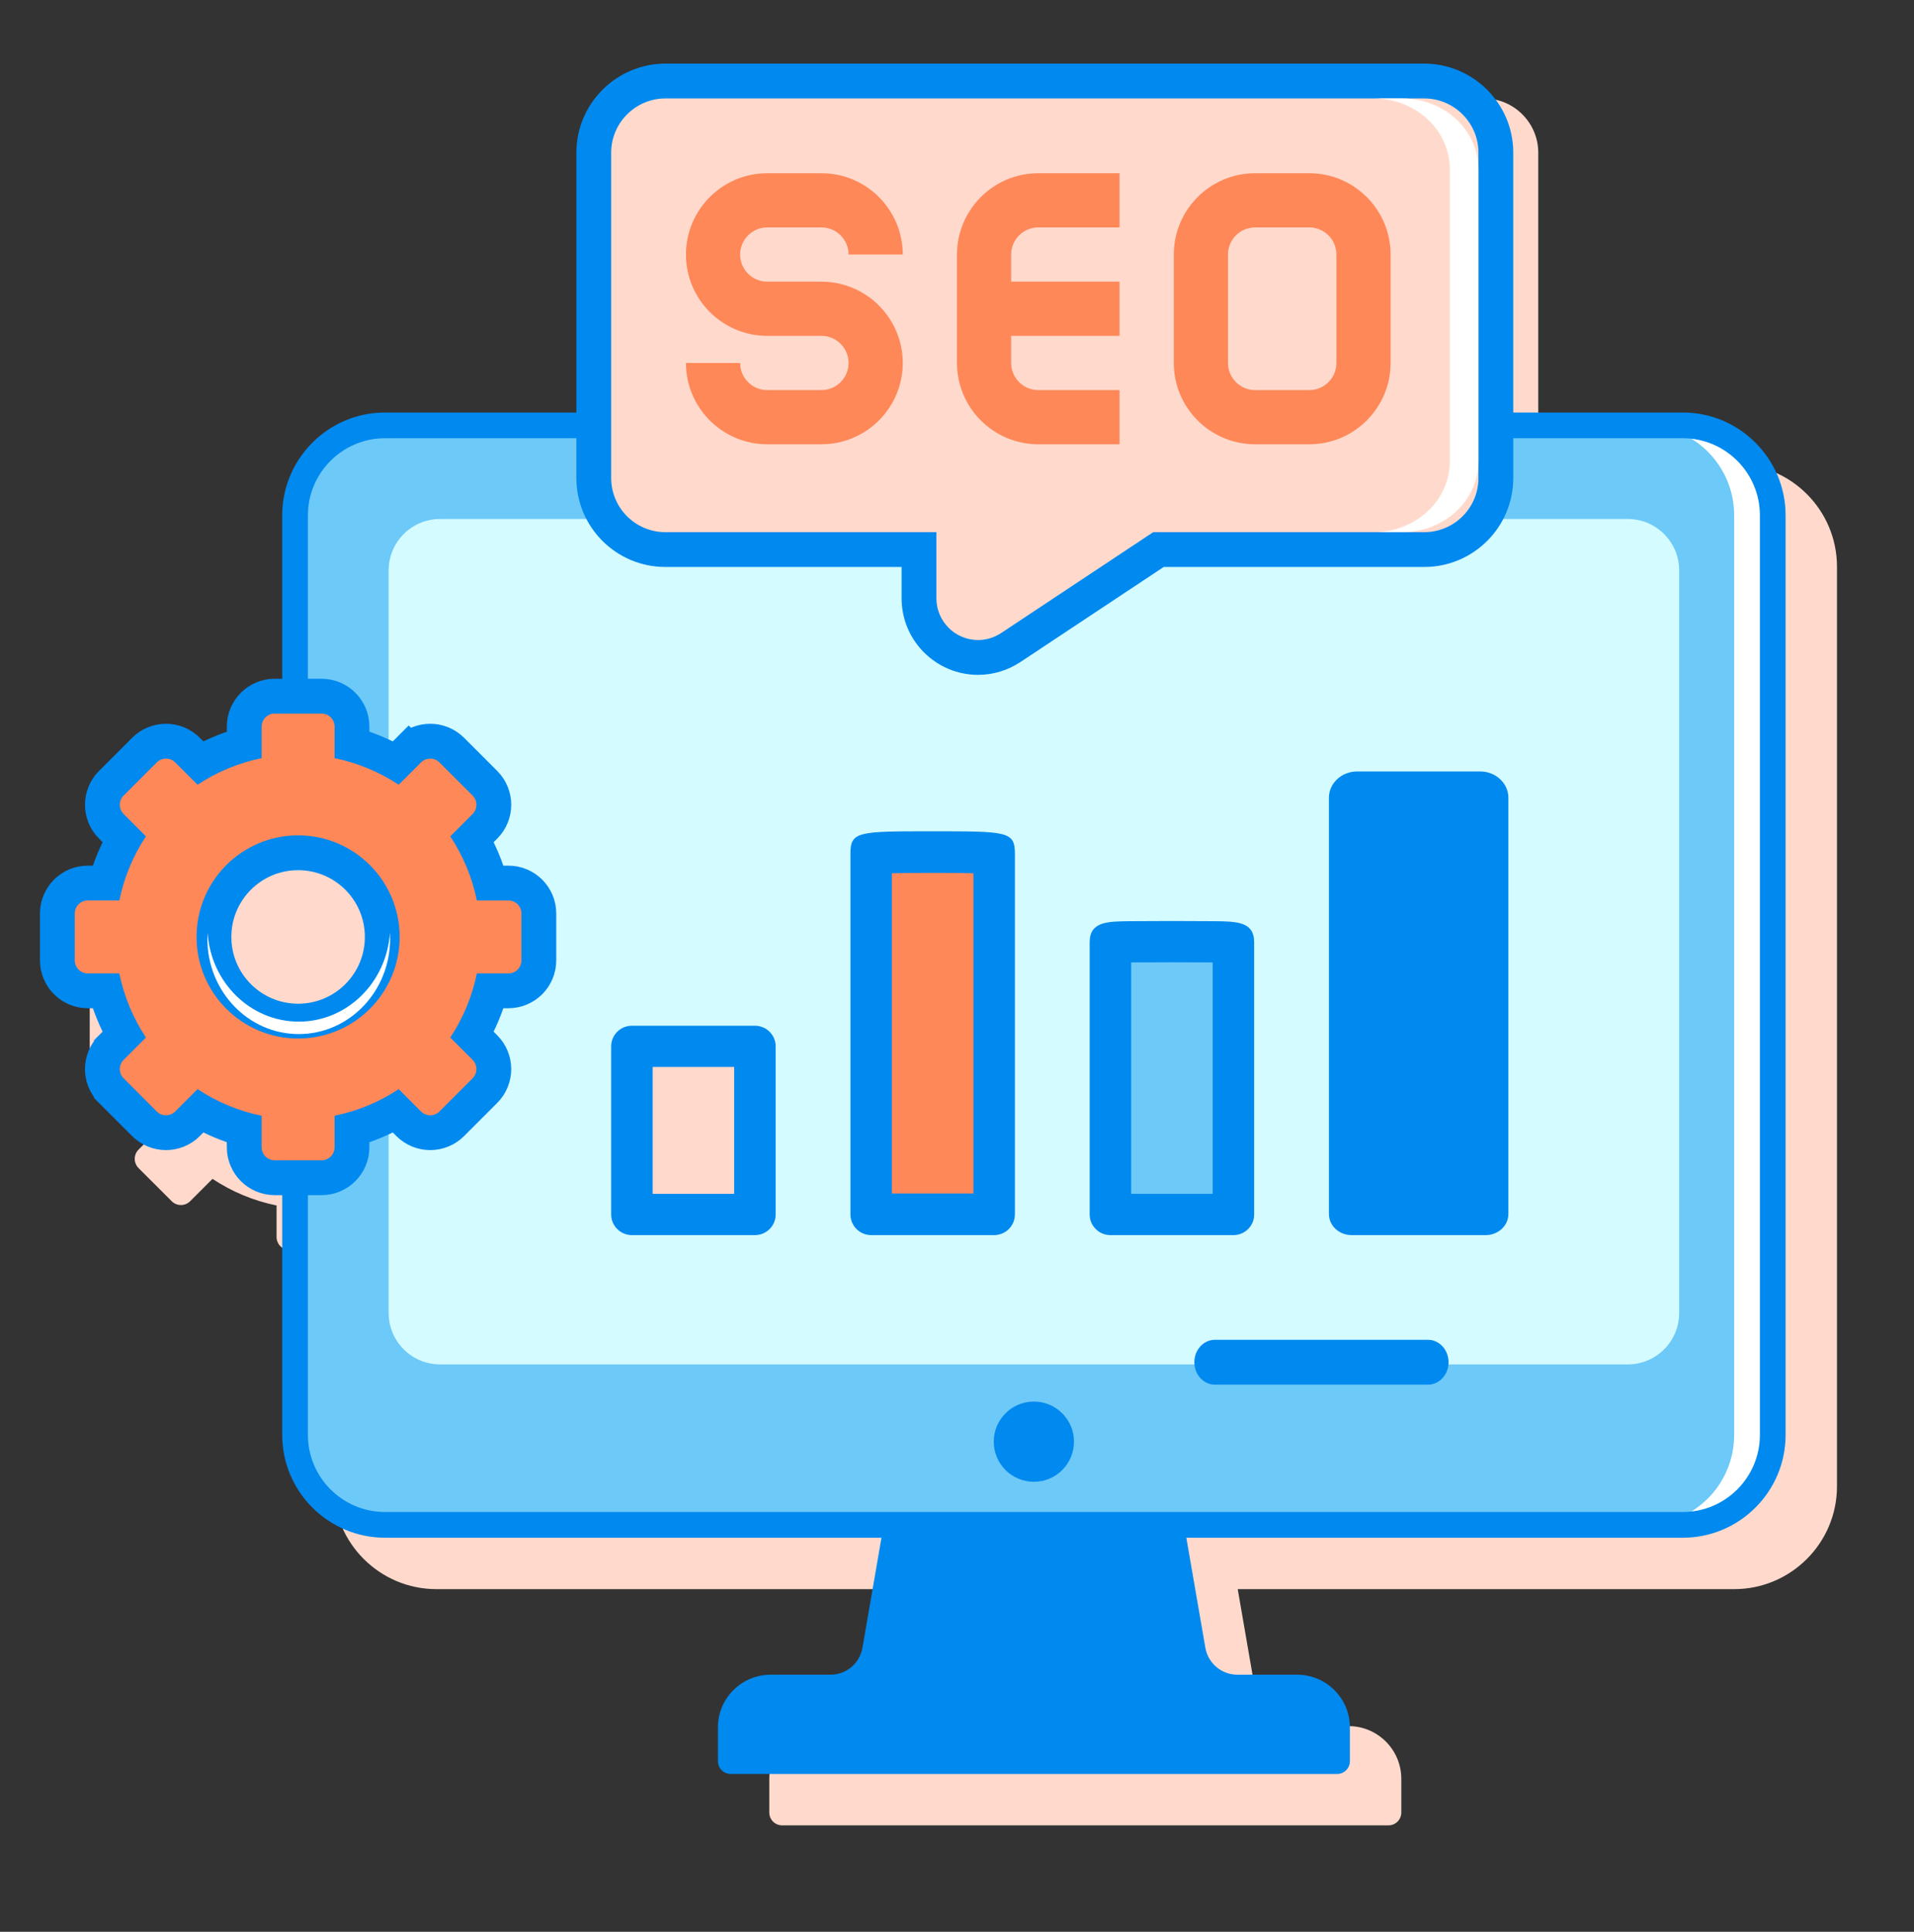 <svg width="110" height="111" viewBox="0 0 110 111" fill="none" xmlns="http://www.w3.org/2000/svg">
<rect x="0" y="0" width="110" height="111" fill="#333333" stroke="none"/>
<path d="M88.406 27.432V27.463C88.406 29.192 87.004 30.578 85.291 30.578H69.715L60.977 36.373C60.572 36.637 60.12 36.777 59.653 36.777C58.329 36.777 57.254 35.703 57.254 34.379V30.578H41.678C39.964 30.578 38.562 29.192 38.562 27.463V27.432V8.771C38.562 7.058 39.964 5.656 41.678 5.656H85.291C87.004 5.656 88.406 7.058 88.406 8.771V27.432Z" fill="#FFDACC"/>
<path d="M99.666 26.657H25.08C21.822 26.657 19.172 29.307 19.172 32.565V85.403C19.172 88.661 21.822 91.311 25.08 91.311H53.613L52.52 97.629C52.364 98.529 51.588 99.182 50.675 99.182H47.24C45.57 99.182 44.212 100.541 44.212 102.21V104.147C44.212 104.555 44.543 104.885 44.951 104.885H79.796C80.204 104.885 80.535 104.555 80.535 104.147V102.21C80.535 100.541 79.177 99.182 77.507 99.182H74.071C73.158 99.182 72.382 98.529 72.226 97.629L71.133 91.311H99.666C102.924 91.311 105.574 88.661 105.574 85.403V32.565C105.574 29.307 102.924 26.657 99.666 26.657Z" fill="#FFDACC"/>
<path d="M5.906 61.089H7.719C7.99 62.427 8.518 63.672 9.247 64.772L7.963 66.056C7.67 66.349 7.67 66.824 7.963 67.117L9.868 69.021C10.161 69.314 10.636 69.314 10.928 69.021L12.212 67.737C13.312 68.466 14.557 68.994 15.895 69.266V71.078C15.895 71.492 16.231 71.828 16.645 71.828H19.339C19.753 71.828 20.089 71.492 20.089 71.078V69.266C21.427 68.994 22.672 68.466 23.772 67.737L25.055 69.021C25.348 69.314 25.823 69.314 26.116 69.021L28.02 67.117C28.313 66.824 28.313 66.349 28.02 66.056L26.737 64.772C27.466 63.672 27.993 62.427 28.265 61.089H30.078C30.492 61.089 30.828 60.753 30.828 60.339V57.646C30.828 57.232 30.492 56.896 30.078 56.896H28.265C27.993 55.558 27.466 54.313 26.737 53.213L28.02 51.929C28.313 51.636 28.313 51.161 28.02 50.869L26.116 48.964C25.823 48.671 25.348 48.671 25.055 48.964L23.772 50.248C22.672 49.519 21.427 48.991 20.089 48.719V46.907C20.089 46.493 19.753 46.157 19.339 46.157H16.646C16.232 46.157 15.896 46.493 15.896 46.907V48.719C14.557 48.991 13.312 49.519 12.212 50.247L10.929 48.964C10.636 48.671 10.161 48.671 9.868 48.964L7.964 50.868C7.671 51.161 7.671 51.636 7.964 51.929L9.247 53.212C8.519 54.313 7.991 55.557 7.719 56.896H5.906C5.492 56.896 5.156 57.231 5.156 57.646V60.339C5.156 60.753 5.492 61.089 5.906 61.089ZM12.156 58.992C12.156 55.769 14.769 53.156 17.992 53.156C21.215 53.156 23.829 55.769 23.829 58.992C23.829 62.216 21.216 64.829 17.992 64.829C14.769 64.829 12.156 62.216 12.156 58.992Z" fill="#FFDACC"/>
<path d="M22.126 87.618H96.713C99.568 87.618 101.882 85.304 101.882 82.449V29.611C101.882 26.756 99.568 24.441 96.713 24.441H22.126C19.271 24.441 16.957 26.756 16.957 29.611V82.448C16.957 85.304 19.271 87.618 22.126 87.618Z" fill="#6DC9F7"/>
<path d="M96.712 24.441H94.496C97.351 24.441 99.665 26.756 99.665 29.611V82.448C99.665 85.303 97.351 87.618 94.496 87.618H96.712C99.567 87.618 101.881 85.303 101.881 82.448V29.611C101.881 26.756 99.567 24.441 96.712 24.441Z" fill="white"/>
<path d="M25.29 78.398H93.55C95.181 78.398 96.504 77.076 96.504 75.444V32.775C96.504 31.143 95.181 29.821 93.55 29.821H25.29C23.659 29.821 22.336 31.143 22.336 32.775V75.444C22.336 77.076 23.659 78.398 25.29 78.398Z" fill="#D4FBFF"/>
<path d="M74.551 96.966H71.116C69.846 96.966 68.76 96.051 68.544 94.8L67.301 87.618H51.536L50.293 94.8C50.077 96.052 48.991 96.966 47.721 96.966H44.285C43.021 96.966 41.996 97.991 41.996 99.255V101.191H76.841V99.255C76.841 97.991 75.816 96.966 74.551 96.966Z" fill="#0089EF"/>
<path d="M59.418 85.143C60.691 85.143 61.723 84.111 61.723 82.838C61.723 81.566 60.691 80.534 59.418 80.534C58.145 80.534 57.113 81.566 57.113 82.838C57.113 84.111 58.145 85.143 59.418 85.143Z" fill="#0089EF"/>
<path d="M78.095 70.109H84.969V46.341C84.969 46.178 84.842 46.047 84.686 46.047H78.377C78.22 46.047 78.094 46.178 78.094 46.341V70.109H78.095Z" fill="#0089EF"/>
<path d="M64.344 70.109H71.219V53.822C71.219 53.768 64.344 53.768 64.344 53.822V70.109Z" fill="#6DC9F7"/>
<path d="M50.594 70.109H57.469V48.725C57.469 48.592 50.594 48.592 50.594 48.725V70.109Z" fill="#FF8859"/>
<path d="M35.984 70.109L43.719 70.109L43.719 59.797L35.984 59.797L35.984 70.109Z" fill="#FFDACC"/>
<path d="M82.064 76.984H69.826C69.172 76.984 68.641 77.561 68.641 78.273C68.641 78.986 69.172 79.562 69.826 79.562H82.064C82.719 79.562 83.25 78.986 83.25 78.273C83.25 77.561 82.719 76.984 82.064 76.984Z" fill="#0089EF"/>
<path d="M96.713 23.703H22.127C18.869 23.703 16.219 26.354 16.219 29.611V82.449C16.219 85.707 18.869 88.357 22.127 88.357H50.66L49.567 94.675C49.411 95.575 48.635 96.228 47.722 96.228H44.287C42.617 96.228 41.259 97.587 41.259 99.257V101.193C41.259 101.601 41.59 101.931 41.998 101.931H76.843C77.251 101.931 77.581 101.601 77.581 101.193V99.257C77.581 97.587 76.223 96.228 74.554 96.228H71.118C70.205 96.228 69.429 95.575 69.273 94.675L68.18 88.357H96.713C99.971 88.357 102.621 85.707 102.621 82.449V29.611C102.621 26.354 99.971 23.703 96.713 23.703ZM67.818 94.927C68.096 96.536 69.485 97.704 71.118 97.704H74.554C75.409 97.704 76.105 98.4 76.105 99.256V100.454H42.736V99.256C42.736 98.401 43.432 97.704 44.287 97.704H47.722C49.356 97.704 50.743 96.536 51.023 94.927L52.16 88.357H66.681L67.818 94.927ZM101.144 82.449C101.144 84.893 99.157 86.88 96.713 86.88H22.127C19.683 86.88 17.696 84.893 17.696 82.449V29.611C17.696 27.167 19.683 25.18 22.127 25.18H96.713C99.157 25.18 101.144 27.167 101.144 29.611V82.449Z" fill="#0089EF"/>
<path d="M85.07 44.328H77.994C77.101 44.328 76.375 45.007 76.375 45.838V69.755C76.375 70.426 76.958 70.969 77.676 70.969H85.386C86.105 70.969 86.688 70.426 86.688 69.755V45.838C86.689 45.007 85.962 44.328 85.07 44.328ZM84.087 68.541H78.978V46.755H84.087V68.541Z" fill="#0089EF"/>
<path d="M72.078 69.784V54.145C72.078 52.954 71.069 52.944 69.793 52.932C68.461 52.918 66.242 52.918 64.91 52.932C63.634 52.946 62.625 52.955 62.625 54.145V69.784C62.625 70.439 63.159 70.969 63.818 70.969H70.885C71.544 70.969 72.078 70.439 72.078 69.784ZM69.693 68.6H65.01V55.3C66.293 55.288 68.408 55.288 69.693 55.3V68.6Z" fill="#0089EF"/>
<path d="M48.875 49.056V69.773C48.875 70.434 49.409 70.969 50.068 70.969H57.136C57.794 70.969 58.328 70.434 58.328 69.773V49.056C58.328 47.766 57.881 47.766 53.602 47.766C49.322 47.766 48.875 47.766 48.875 49.056ZM55.943 68.578H51.26V50.176C52.527 50.149 54.676 50.149 55.943 50.176V68.578Z" fill="#0089EF"/>
<path d="M36.318 58.938C35.659 58.938 35.125 59.467 35.125 60.123V69.783C35.125 70.439 35.659 70.969 36.318 70.969H43.386C44.044 70.969 44.578 70.439 44.578 69.783V60.123C44.578 59.467 44.044 58.938 43.386 58.938H36.318ZM42.192 68.598H37.509V61.308H42.192V68.598Z" fill="#0089EF"/>
<path d="M17.133 59.673C20.357 59.673 22.97 57.06 22.97 53.836C22.97 50.613 20.357 48 17.133 48C13.91 48 11.297 50.613 11.297 53.836C11.297 57.06 13.91 59.673 17.133 59.673Z" fill="#FFDACC"/>
<path d="M25.964 43.101L25.963 43.1C25.28 42.418 24.172 42.417 23.489 43.101L24.196 43.808L23.489 43.101L22.762 43.828C21.972 43.382 21.123 43.026 20.229 42.776V41.751C20.229 40.784 19.446 40.001 18.479 40.001H15.786C14.82 40.001 14.036 40.784 14.036 41.751V42.776C13.143 43.026 12.294 43.382 11.503 43.827L10.777 43.101C10.777 43.101 10.777 43.101 10.777 43.101C10.093 42.417 8.985 42.417 8.302 43.101C8.302 43.101 8.302 43.101 8.302 43.101L6.397 45.005C5.714 45.688 5.714 46.796 6.397 47.48C6.398 47.48 6.398 47.48 6.398 47.48L7.124 48.207C6.678 48.997 6.323 49.846 6.073 50.739H5.047C4.08 50.739 3.297 51.523 3.297 52.489V55.183C3.297 56.149 4.08 56.933 5.047 56.933H6.072C6.322 57.826 6.678 58.675 7.124 59.466L6.397 60.192C6.397 60.192 6.397 60.192 6.397 60.193C5.713 60.876 5.713 61.984 6.397 62.667C6.397 62.667 6.397 62.667 6.397 62.668L8.301 64.572C8.985 65.255 10.093 65.255 10.776 64.572L11.503 63.845C12.293 64.291 13.142 64.646 14.036 64.896V65.922C14.036 66.888 14.819 67.672 15.786 67.672H18.479C19.446 67.672 20.229 66.888 20.229 65.922V64.896C21.123 64.646 21.972 64.291 22.762 63.845L23.489 64.572C24.172 65.255 25.28 65.255 25.964 64.572L27.868 62.667C28.551 61.984 28.551 60.876 27.868 60.193L27.141 59.466C27.587 58.675 27.943 57.826 28.193 56.933H29.218C30.185 56.933 30.968 56.149 30.968 55.183V52.49C30.968 51.523 30.185 50.74 29.218 50.74H28.193C27.943 49.846 27.587 48.997 27.141 48.207L27.868 47.48C28.551 46.797 28.552 45.689 27.868 45.005C27.868 45.005 27.868 45.005 27.868 45.005L25.964 43.101ZM12.296 53.836C12.296 51.165 14.462 49 17.133 49C19.804 49 21.969 51.165 21.969 53.836C21.969 56.507 19.804 58.673 17.133 58.673C14.462 58.673 12.296 56.507 12.296 53.836Z" fill="#0089EF" stroke="#0089EF" stroke-width="2"/>
<path d="M17.169 58.702C14.385 58.702 12.108 56.441 11.93 53.583C11.923 53.702 11.918 53.821 11.918 53.942C11.918 56.966 14.269 59.418 17.169 59.418C20.07 59.418 22.421 56.966 22.421 53.942C22.421 53.821 22.416 53.702 22.409 53.583C22.231 56.441 19.954 58.702 17.169 58.702Z" fill="white"/>
<path d="M5.047 55.933H6.859C7.131 57.271 7.659 58.516 8.387 59.616L7.104 60.9C6.811 61.192 6.811 61.667 7.104 61.96L9.008 63.865C9.301 64.157 9.776 64.157 10.069 63.865L11.352 62.581C12.453 63.31 13.698 63.838 15.036 64.109V65.922C15.036 66.336 15.372 66.672 15.786 66.672H18.479C18.893 66.672 19.229 66.336 19.229 65.922V64.109C20.568 63.838 21.812 63.31 22.913 62.581L24.196 63.865C24.489 64.157 24.964 64.157 25.257 63.865L27.161 61.96C27.454 61.667 27.454 61.192 27.161 60.9L25.878 59.616C26.606 58.516 27.134 57.271 27.406 55.933H29.218C29.632 55.933 29.968 55.597 29.968 55.183V52.49C29.968 52.075 29.632 51.74 29.218 51.74H27.406C27.134 50.401 26.606 49.157 25.878 48.056L27.161 46.773C27.454 46.48 27.454 46.005 27.161 45.712L25.257 43.808C24.964 43.515 24.489 43.515 24.196 43.808L22.913 45.091C21.812 44.363 20.567 43.835 19.229 43.563V41.751C19.229 41.336 18.893 41.001 18.479 41.001H15.786C15.372 41.001 15.036 41.336 15.036 41.751V43.563C13.698 43.835 12.453 44.362 11.353 45.091L10.07 43.808C9.777 43.515 9.302 43.515 9.009 43.808L7.105 45.712C6.812 46.005 6.812 46.48 7.105 46.773L8.388 48.056C7.659 49.157 7.132 50.401 6.86 51.739H5.047C4.633 51.739 4.297 52.075 4.297 52.489V55.183C4.297 55.597 4.633 55.933 5.047 55.933ZM11.296 53.836C11.296 50.613 13.909 48 17.133 48C20.356 48 22.969 50.613 22.969 53.836C22.969 57.059 20.356 59.673 17.133 59.673C13.91 59.673 11.296 57.06 11.296 53.836Z" fill="#FF8859"/>
<path d="M38.24 31.578H52.816V34.379C52.816 36.255 54.339 37.777 56.215 37.777C56.888 37.777 57.529 37.574 58.086 37.209L58.086 37.209L58.092 37.206L66.579 31.578H81.853C84.116 31.578 85.969 29.747 85.969 27.463V27.432V8.771C85.969 6.506 84.119 4.656 81.853 4.656H38.24C35.975 4.656 34.125 6.506 34.125 8.771V27.432V27.463C34.125 29.747 35.978 31.578 38.24 31.578Z" fill="#0089EF" stroke="#0089EF" stroke-width="2"/>
<path d="M84.969 27.432V27.463C84.969 29.192 83.567 30.578 81.853 30.578H66.277L57.539 36.373C57.134 36.637 56.682 36.777 56.215 36.777C54.891 36.777 53.816 35.703 53.816 34.379V30.578H38.24C36.527 30.578 35.125 29.192 35.125 27.463V27.432V8.771C35.125 7.058 36.527 5.656 38.24 5.656H81.853C83.567 5.656 84.969 7.058 84.969 8.771V27.432Z" fill="#FFDACC"/>
<path fill-rule="evenodd" clip-rule="evenodd" d="M47.21 22.414H44.095C43.235 22.414 42.537 21.715 42.537 20.856H39.422C39.422 23.433 41.518 25.529 44.095 25.529H47.21C49.786 25.529 51.883 23.433 51.883 20.856C51.883 18.28 49.786 16.184 47.21 16.184H44.095C43.235 16.184 42.537 15.484 42.537 14.626C42.537 13.768 43.235 13.068 44.095 13.068H47.21C48.07 13.068 48.768 13.768 48.768 14.626H51.883C51.883 12.05 49.786 9.953 47.21 9.953H44.095C41.518 9.953 39.422 12.05 39.422 14.626C39.422 17.202 41.518 19.299 44.095 19.299H47.21C48.07 19.299 48.768 19.998 48.768 20.856C48.768 21.715 48.07 22.414 47.21 22.414ZM59.671 25.529H64.344V22.414H59.671C58.811 22.414 58.113 21.715 58.113 20.856V19.299H64.344V16.184H58.113V14.626C58.113 13.768 58.811 13.068 59.671 13.068H64.344V9.953H59.671C57.095 9.953 54.998 12.05 54.998 14.626V20.856C54.998 23.433 57.095 25.529 59.671 25.529ZM75.247 25.529H72.132C69.555 25.529 67.459 23.433 67.459 20.856V14.626C67.459 12.05 69.555 9.953 72.132 9.953H75.247C77.823 9.953 79.92 12.05 79.92 14.626V20.856C79.92 23.433 77.823 25.529 75.247 25.529ZM72.132 13.068C71.272 13.068 70.574 13.768 70.574 14.626V20.856C70.574 21.715 71.272 22.414 72.132 22.414H75.247C76.107 22.414 76.805 21.715 76.805 20.856V14.626C76.805 13.768 76.107 13.068 75.247 13.068H72.132Z" fill="#FF8859"/>
<path d="M80.594 5.656H78.953C80.113 5.656 81.226 6.086 82.047 6.851C82.867 7.616 83.328 8.653 83.328 9.735V26.5C83.328 27.581 82.867 28.619 82.047 29.384C81.226 30.148 80.113 30.578 78.953 30.578H80.594C81.754 30.578 82.867 30.148 83.687 29.384C84.508 28.619 84.969 27.581 84.969 26.5V9.735C84.969 8.653 84.508 7.616 83.687 6.851C82.867 6.086 81.754 5.656 80.594 5.656Z" fill="white"/>
</svg>
